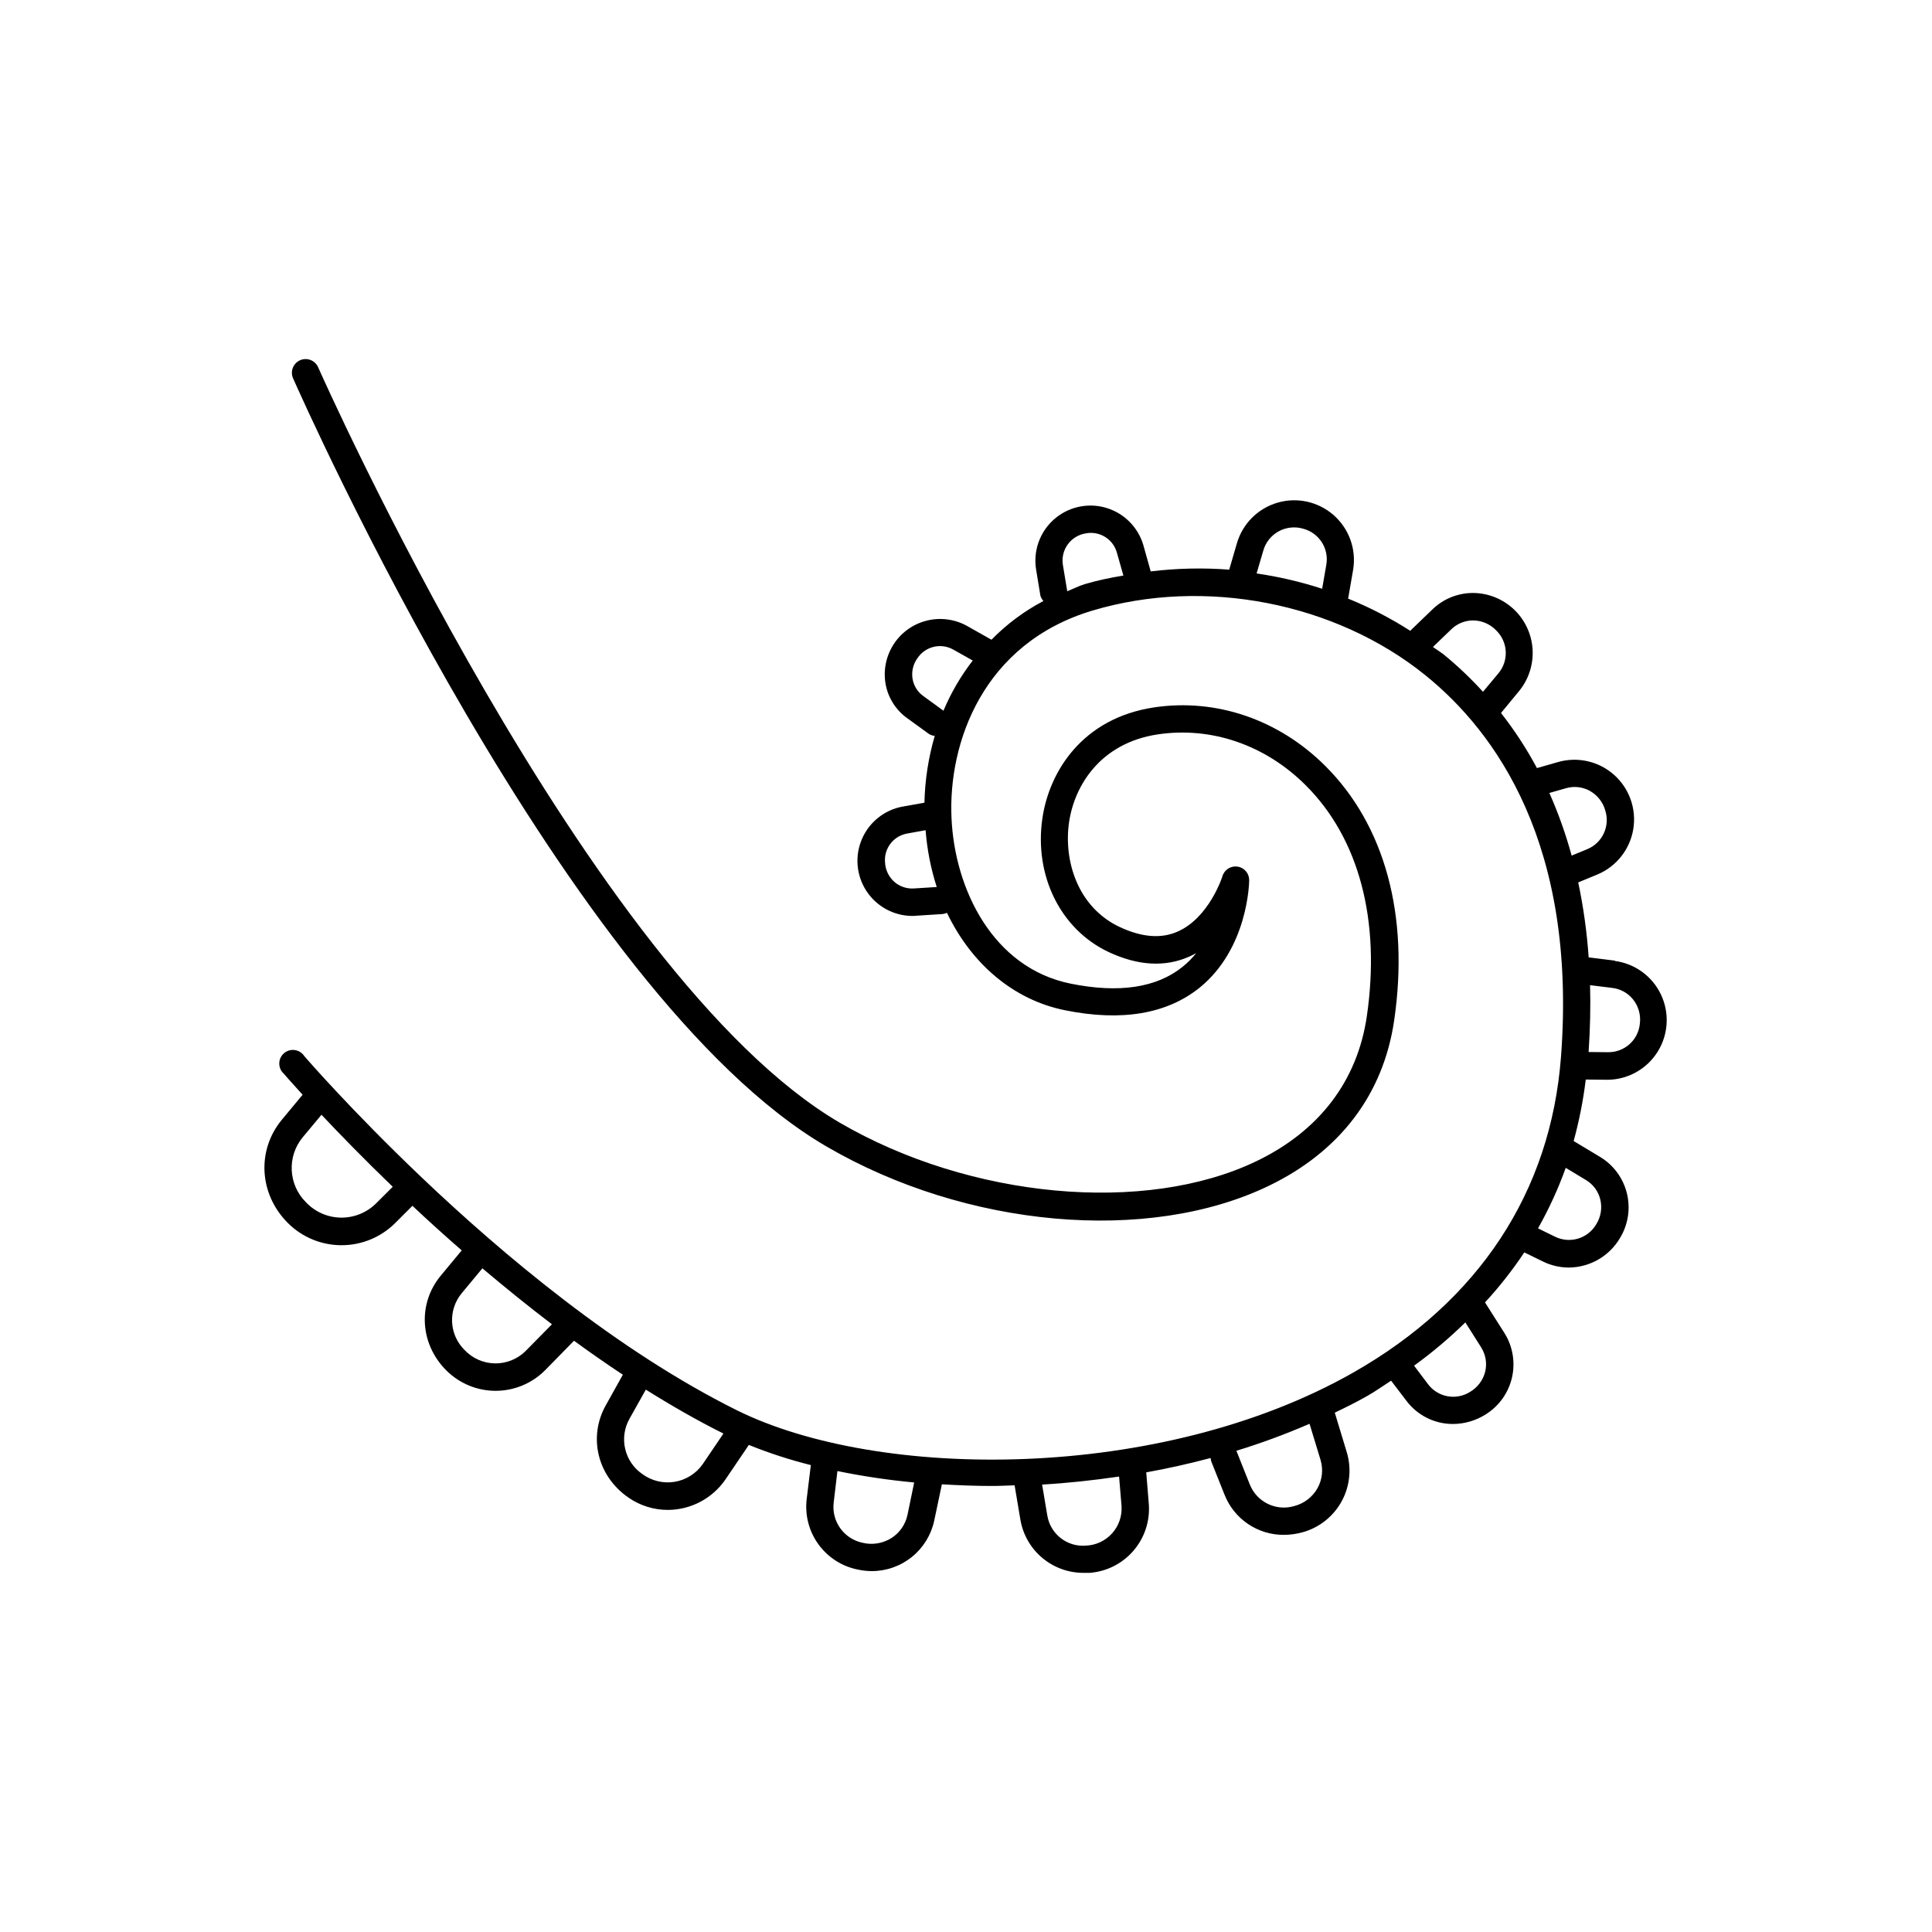 <?xml version="1.0" encoding="UTF-8"?>
<!-- Uploaded to: ICON Repo, www.svgrepo.com, Generator: ICON Repo Mixer Tools -->
<svg fill="#000000" width="800px" height="800px" version="1.1" viewBox="144 144 512 512" xmlns="http://www.w3.org/2000/svg">
 <path d="m571.97 398.58-6.957-0.867c-0.461-6.676-1.387-13.316-2.766-19.867l5.098-2.106c5.019-2.102 8.605-6.637 9.492-12.004 0.887-5.367-1.047-10.816-5.121-14.422-4.078-3.606-9.719-4.863-14.938-3.328l-5.473 1.566v-0.004c-2.746-5.133-5.934-10.02-9.523-14.602l4.922-5.965h-0.004c2.496-3.125 3.723-7.078 3.438-11.07-0.285-3.988-2.066-7.727-4.984-10.465-2.918-2.734-6.762-4.273-10.762-4.305-4.121-0.008-8.074 1.629-10.98 4.547l-5.559 5.352s0 0.109-0.07 0.156v0.004c-5.231-3.356-10.758-6.219-16.512-8.562l1.348-7.793c0.836-5.344-1.117-10.746-5.176-14.32-4.062-3.574-9.668-4.828-14.863-3.32-5.195 1.504-9.262 5.562-10.781 10.754l-2.047 7.008v-0.004c-6.934-0.527-13.898-0.375-20.801 0.465l-1.969-7.027c-1.43-4.789-5.211-8.512-10.02-9.871s-9.98-0.164-13.707 3.168c-3.723 3.332-5.488 8.336-4.672 13.266l1.133 6.887v0.004c0.156 0.527 0.43 1.012 0.805 1.414-5.098 2.684-9.746 6.144-13.773 10.266l-6.535-3.691c-3.246-1.781-7.047-2.269-10.637-1.367-3.594 0.902-6.711 3.129-8.73 6.231-2.019 3.106-2.793 6.859-2.164 10.508 0.656 3.742 2.785 7.066 5.906 9.23l5.617 4.074c0.461 0.281 0.98 0.449 1.516 0.492-1.684 5.758-2.602 11.711-2.734 17.711l-5.902 1.055-0.004-0.004c-4.773 0.922-8.777 4.156-10.68 8.629-1.906 4.473-1.461 9.602 1.188 13.68 2.648 4.078 7.152 6.57 12.012 6.652 0.402 0 0.809 0 1.219-0.059l6.887-0.441 0.004-0.004c0.43-0.027 0.852-0.141 1.238-0.332 6.465 13.461 17.543 23.055 31.281 25.828 15.016 3.039 27.012 0.984 35.672-5.973 12.793-10.363 13.137-27.719 13.145-28.457 0.031-1.805-1.273-3.356-3.059-3.633-1.781-0.281-3.5 0.797-4.023 2.523 0 0.109-3.523 11.012-11.855 14.68-4.398 1.969-9.555 1.523-15.371-1.199-11.297-5.324-14.887-17.781-13.422-27.777 1.426-9.762 8.355-21 23.508-23.273 14.211-2.117 28.469 2.785 39.184 13.461 14.16 14.102 19.918 35.848 16.215 61.254-2.5 17.102-12.605 30.387-29.227 38.375-29.52 14.219-75.914 9.93-110.43-10.176-66.488-38.789-137.56-198.61-138.26-200.22-0.812-1.832-2.961-2.656-4.793-1.84-1.828 0.816-2.652 2.961-1.84 4.793 2.953 6.66 72.746 163.59 141.35 203.56 37 21.57 85.215 25.859 117.2 10.441 18.895-9.113 30.395-24.285 33.25-43.875 4.043-27.719-2.449-51.672-18.273-67.426-12.367-12.328-28.941-17.949-45.363-15.5-19.059 2.875-27.789 17.062-29.59 29.383-2.223 15.191 4.801 29.41 17.504 35.426 7.773 3.66 14.988 4.082 21.391 1.25 0.641-0.285 1.27-0.602 1.859-0.934l0.008-0.004c-1.055 1.324-2.254 2.531-3.57 3.598-6.887 5.57-16.867 7.086-29.676 4.496-20.664-4.172-30.762-25.051-31.605-43.906-0.906-19.945 8.355-46.316 37.391-54.977 29.695-8.855 64.285-2.125 88.137 17.102 18.773 15.145 40.254 44.98 35.996 101.16-2.715 35.797-21.727 64.699-54.977 83.641-51.168 29.117-125.84 28.695-163.46 10.016-31.664-15.742-61.992-41.219-83.492-61.676-18.695-17.801-30.809-31.812-31.066-32.109l-0.004 0.004c-0.555-0.887-1.465-1.488-2.5-1.652-1.031-0.164-2.086 0.129-2.887 0.805-0.801 0.672-1.27 1.66-1.285 2.707-0.016 1.047 0.422 2.047 1.203 2.746 0.09 0.109 1.91 2.215 4.981 5.578l-5.492 6.613c-6.672 8.039-6.121 19.68 1.605 27.395h-0.004c3.777 3.758 8.883 5.867 14.211 5.867 5.324 0 10.434-2.109 14.207-5.867l4.574-4.574c4.082 3.836 8.453 7.805 13.066 11.809l-5.539 6.68c-6.129 7.371-5.629 18.047 1.465 25.141h0.004c3.465 3.457 8.16 5.398 13.055 5.398 4.891 0 9.586-1.941 13.051-5.398l7.723-7.871c4.231 3.09 8.543 6.09 12.941 9.004l-4.516 8.098c-4.695 8.355-2.273 18.754 5.992 24.453 3.059 2.133 6.699 3.273 10.43 3.277 6.082-0.016 11.77-3.004 15.234-8l6.25-9.219-0.004-0.004c5.348 2.16 10.84 3.945 16.434 5.344l-1.102 9.004c-0.508 4.262 0.609 8.555 3.137 12.023s6.269 5.852 10.48 6.672c1.199 0.258 2.426 0.391 3.652 0.395 3.867-0.004 7.617-1.332 10.629-3.766 3.008-2.434 5.09-5.824 5.902-9.605l2.027-9.633c4.379 0.266 8.855 0.441 13.324 0.441 1.969 0 3.938-0.109 5.953-0.168l1.523 9.062c0.672 4 2.754 7.625 5.871 10.215 3.117 2.594 7.059 3.984 11.113 3.914h1.398c4.484-0.34 8.656-2.449 11.59-5.859 2.938-3.41 4.402-7.844 4.074-12.332l-0.688-8.434c5.746-1.031 11.434-2.32 17.074-3.809h-0.004c0.016 0.301 0.066 0.598 0.156 0.887l3.531 8.855h0.004c1.246 3.152 3.414 5.856 6.227 7.754 2.809 1.895 6.125 2.898 9.516 2.871 1.766-0.008 3.523-0.266 5.215-0.766 4.32-1.277 7.949-4.219 10.098-8.176 2.144-3.957 2.625-8.609 1.336-12.922l-3.188-10.52c2.953-1.418 5.836-2.844 8.629-4.438 2.215-1.258 4.203-2.688 6.297-4.035l4.055 5.324h0.004c2.91 3.879 7.477 6.16 12.328 6.152 3.074-0.012 6.082-0.891 8.68-2.539 3.523-2.195 6.027-5.699 6.961-9.742 0.934-4.043 0.219-8.293-1.984-11.809l-5.156-8.129c3.812-4.137 7.297-8.57 10.414-13.254l4.922 2.41h-0.004c2.144 1.055 4.5 1.602 6.887 1.605 5.57-0.043 10.711-3.004 13.543-7.805 2.16-3.539 2.828-7.797 1.848-11.828-0.98-4.031-3.527-7.508-7.074-9.66l-7.047-4.231v-0.004c1.469-5.344 2.539-10.789 3.211-16.293l5.902 0.059h0.078c5.363-0.117 10.301-2.941 13.117-7.508s3.125-10.25 0.82-15.094c-2.305-4.844-6.906-8.191-12.227-8.887zm-185.63-19.141c-1.898 0.164-3.785-0.434-5.242-1.66-1.531-1.316-2.453-3.203-2.551-5.215-0.34-3.711 2.234-7.055 5.906-7.676l4.84-0.875v-0.004c0.391 5.117 1.383 10.172 2.953 15.059zm7.684-47.094-5.234-3.809c-1.559-1.078-2.621-2.734-2.949-4.606-0.332-1.977 0.164-4.004 1.367-5.606 2.109-3.059 6.203-3.996 9.438-2.168l5.137 2.894c-3.152 4.074-5.762 8.543-7.754 13.293zm37.492-33.555c-1.703 0.512-3.102 1.277-4.684 1.891l-1.141-6.887c-0.336-1.926 0.117-3.906 1.258-5.496 1.141-1.586 2.871-2.648 4.805-2.949 3.656-0.703 7.238 1.52 8.234 5.109l1.723 6.07c-3.414 0.559-6.84 1.27-10.223 2.262zm-187.91 164.18c-2.488 2.438-5.852 3.777-9.336 3.711-3.481-0.066-6.793-1.531-9.184-4.066-4.719-4.68-5.07-12.191-0.809-17.289l4.922-5.902c4.82 5.117 11.246 11.73 18.883 19.09zm39.656 39.094c-2.168 2.137-5.106 3.305-8.145 3.246-3.043-0.059-5.934-1.344-8.016-3.562-4.121-4.082-4.422-10.641-0.695-15.086l5.434-6.543c5.836 4.922 12.016 9.949 18.43 14.828zm46.938 29.992h-0.004c-1.75 2.481-4.43 4.156-7.43 4.644s-6.07-0.25-8.52-2.047c-4.781-3.273-6.262-9.66-3.402-14.703l4.309-7.684c6.75 4.231 13.617 8.176 20.566 11.641zm54.289 13.441h-0.004c-0.539 2.519-2.066 4.719-4.242 6.102-2.293 1.445-5.082 1.895-7.715 1.238-4.918-1.055-8.211-5.695-7.586-10.688l0.984-8.305c6.719 1.379 13.512 2.391 20.34 3.023zm56.738-2.332h-0.004c0.164 2.633-0.738 5.227-2.504 7.188-1.766 1.965-4.246 3.137-6.883 3.25-5.035 0.445-9.543-3.102-10.305-8.098l-1.359-8.078c6.762-0.383 13.59-1.133 20.398-2.125zm52.742-12.242h-0.004c0.738 2.473 0.461 5.137-0.777 7.398-1.312 2.375-3.543 4.109-6.168 4.793-4.824 1.441-9.949-1.039-11.809-5.715l-3.523-8.855-0.051-0.07c6.598-2.016 13.078-4.406 19.406-7.156zm64.875-177.99-0.004 0.004c2.125-0.668 4.426-0.449 6.387 0.598 2.066 1.121 3.586 3.035 4.203 5.305 1.289 4.141-0.805 8.578-4.824 10.215l-4.102 1.691c-1.547-5.676-3.519-11.223-5.906-16.602zm-80.066-62.977-0.004 0.004c0.613-2.199 2.09-4.055 4.09-5.152 2.004-1.094 4.363-1.34 6.547-0.676 4.188 1.121 6.828 5.254 6.078 9.527l-1.102 6.367c-5.668-1.84-11.48-3.195-17.375-4.055zm47.508 27.277c-0.809-0.648-1.711-1.16-2.539-1.781l4.742-4.566-0.004 0.004c1.562-1.574 3.684-2.465 5.902-2.473 2.344 0.023 4.574 1 6.18 2.707 3.082 3.051 3.32 7.949 0.551 11.285l-4.113 4.922c-3.316-3.641-6.902-7.035-10.723-10.145zm10.273 183.89h-0.008c1.18 1.887 1.559 4.164 1.055 6.328-0.555 2.285-2.016 4.242-4.043 5.422-3.672 2.312-8.5 1.426-11.109-2.035l-3.711-4.922c4.809-3.477 9.352-7.309 13.59-11.465zm27.773-44.379c1.906 1.148 3.269 3.019 3.777 5.188 0.535 2.285 0.109 4.688-1.172 6.652-2.25 3.691-6.941 5.062-10.824 3.16l-4.527-2.215h0.004c2.898-5.129 5.359-10.496 7.348-16.039zm5.902-33.898h-0.09l-5.144-0.051c0.414-6.219 0.543-12.121 0.383-17.711l5.746 0.707v0.004c2.215 0.223 4.242 1.32 5.641 3.051 1.469 1.836 2.117 4.195 1.801 6.523-0.441 4.266-4.047 7.5-8.336 7.477z"/>
</svg>